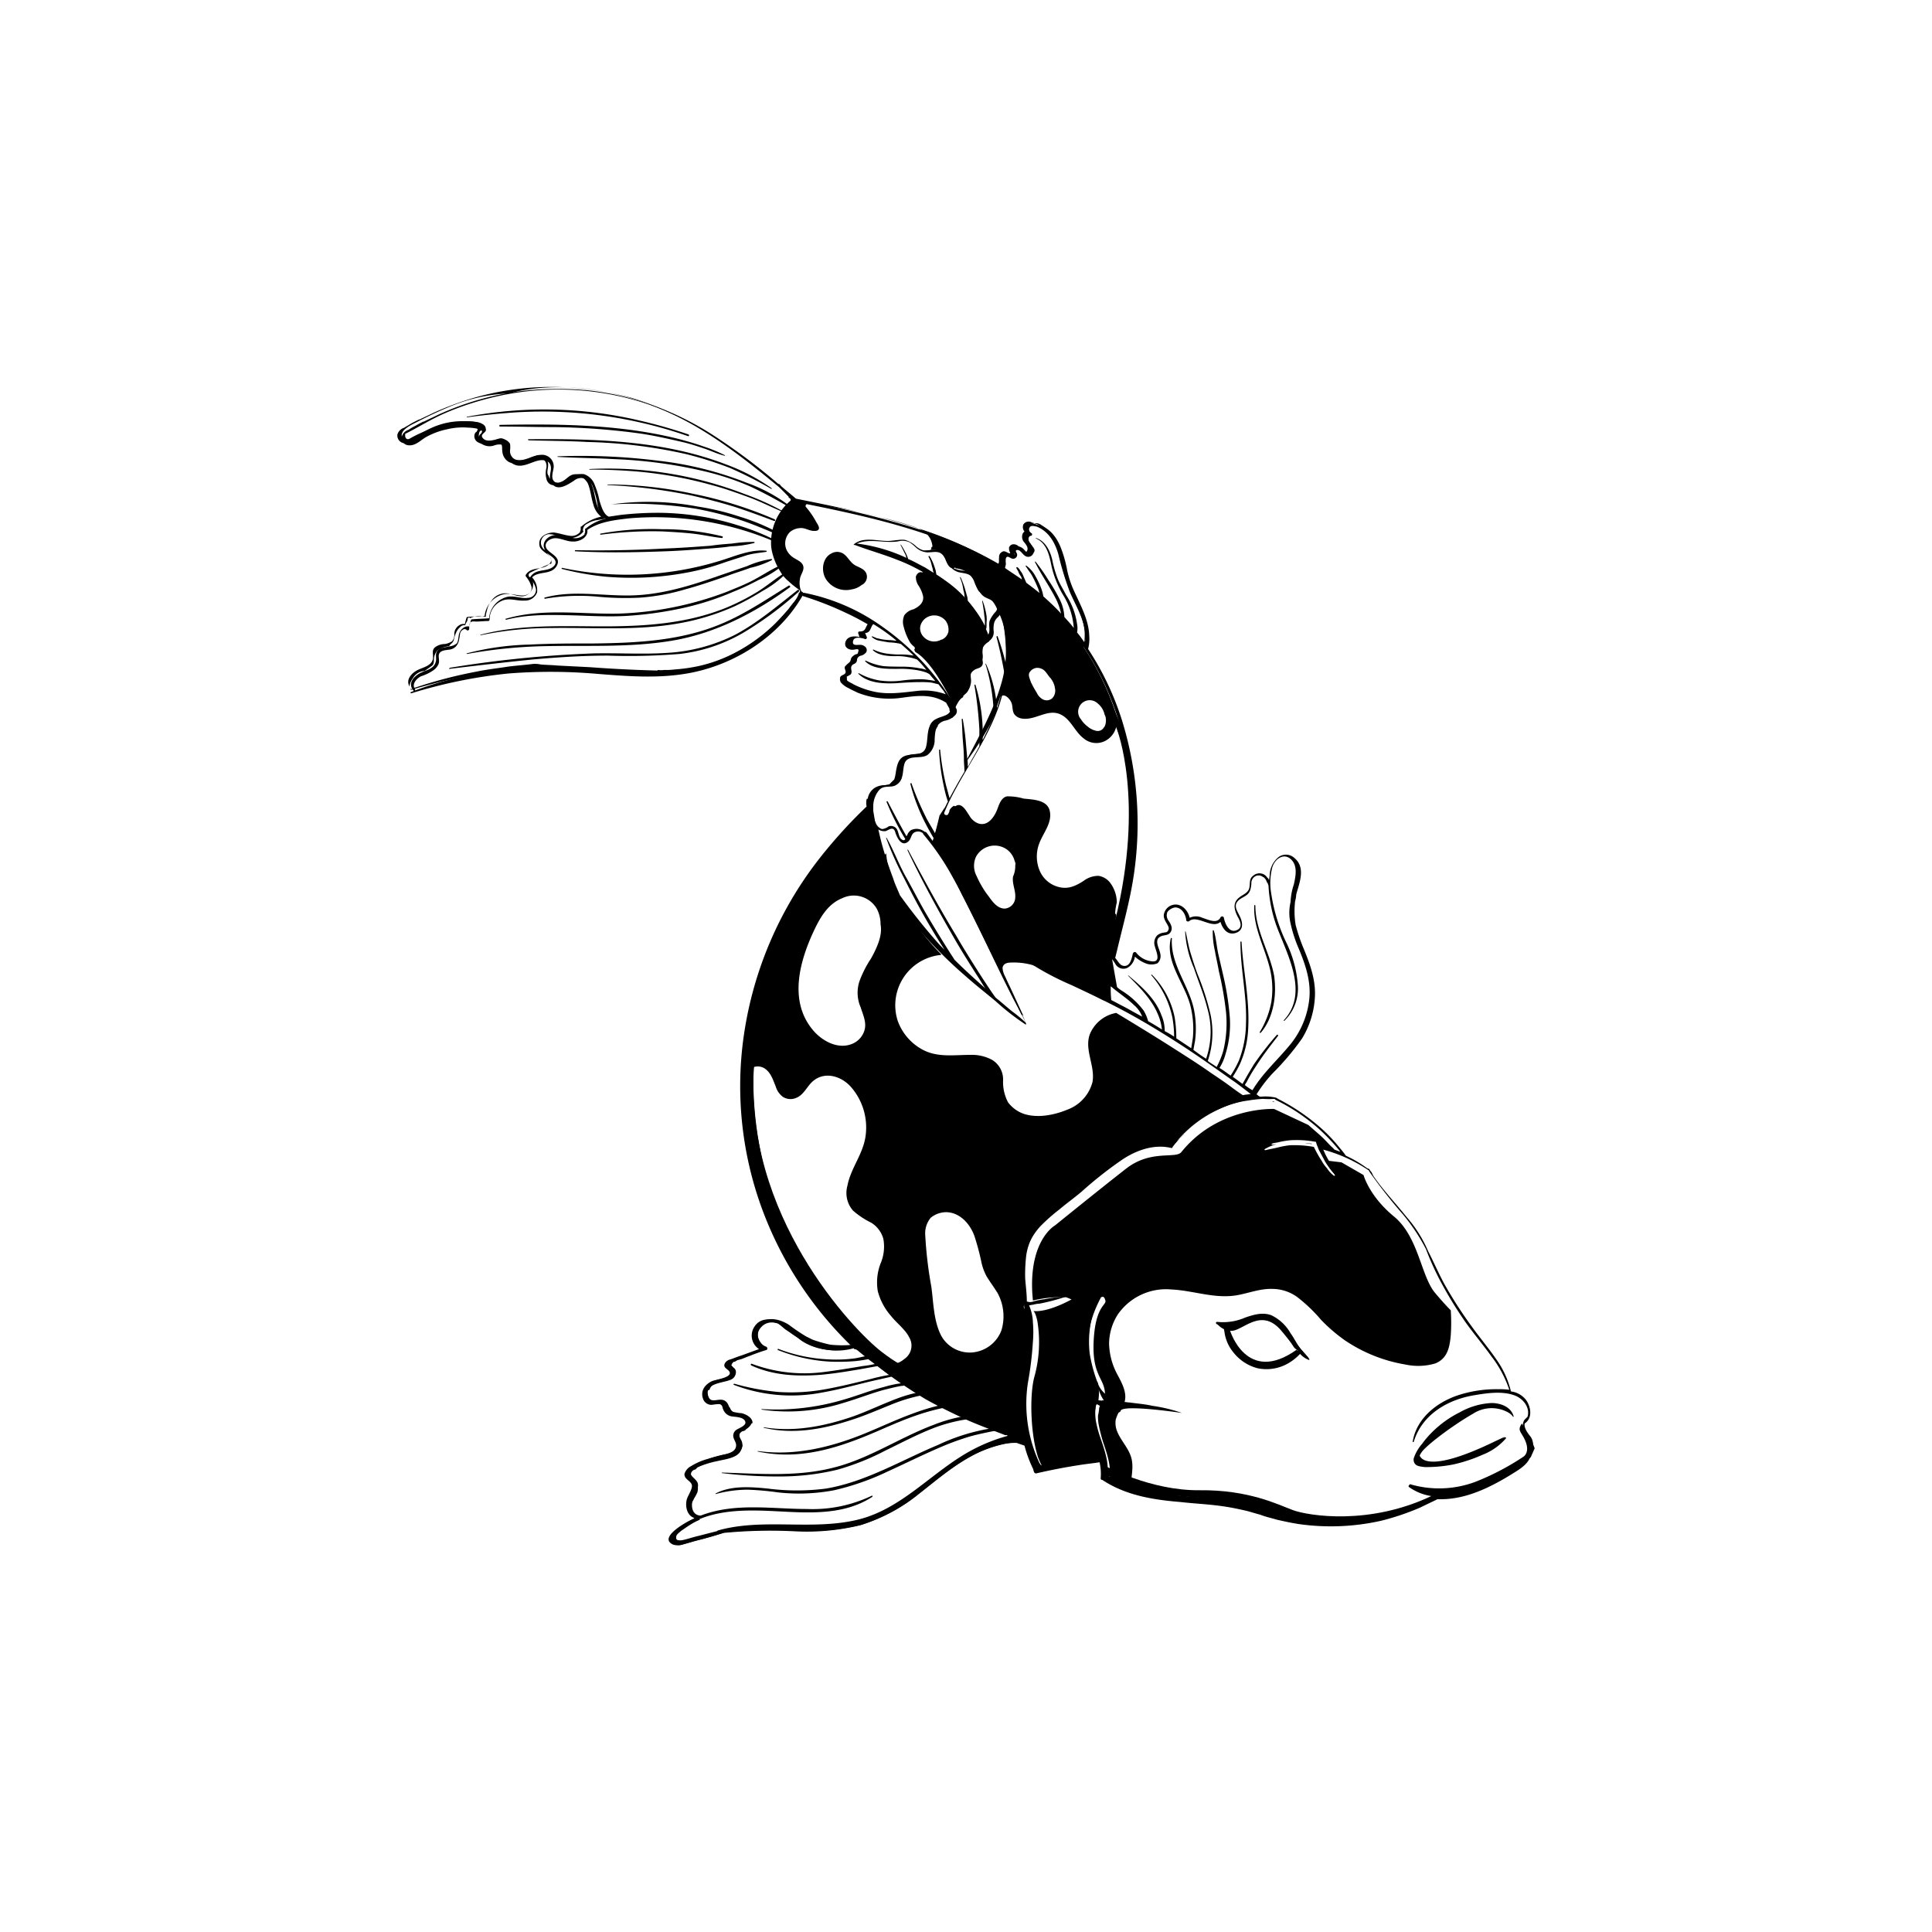 <svg id="Layer_1" data-name="Layer 1" xmlns="http://www.w3.org/2000/svg" viewBox="0 0 350 350"><path d="M202.42,179.17c-.9-.8-1.6-1.4-1.6-1.4l-.1,3.6.2.1-1.1-.3c-1.2-.6-2.3-1.3-3.5-1.9s-2.6-1.4-3.9-2a35.92,35.92,0,0,0-3.4-1.7,12.44,12.44,0,0,0-5.7-1.2c-.7,0-1.6.1-1.7,1a3.71,3.71,0,0,0,.4,1.4c.3.6.5,1.1.8,1.7.9,1.9,1.7,3.7,2.6,5.6a1.38,1.38,0,0,0-.4-.3c-.4-.9-.9-1.9-1.4-2.8-.7-1.4-1.3-2.8-2-4.2-2.5-4.9-4.9-9.9-7.4-14.8-1.1-2.3-2.2-4.6-3.5-6.8a15.1,15.1,0,0,0-1.8-2.6c.5-1.6.9-3.2,1.3-4.9a.1.1,0,0,0,.1-.1c.3-.5.6-.9.9-1.4a3.55,3.55,0,0,0-.2,1c-.1.5.7.7.8.2a1.42,1.42,0,0,0,.2-.6,2,2,0,0,1,.8-.8.3.3,0,0,0,.4,0c1.1-.6,1.9,1.1,2.4,1.8a3.11,3.11,0,0,0,1.6,1.4c1.8.6,3-1.3,3.5-2.7.3-.8.7-2,1.7-2.2a9.89,9.89,0,0,1,3,.4c1.8.2,4.5.2,4.8,2.5.3,2-1.2,3.7-1.9,5.5a6.65,6.65,0,0,0,0,5,5.09,5.09,0,0,0,3.4,3c1.8.5,3.2-.2,4.6-1.1a4.39,4.39,0,0,1,2.7-.9,3.28,3.28,0,0,1,2.2,1.4,6,6,0,0,1,1.1,3.4,10.79,10.79,0,0,0-.3,1.9c0,.1.1.3.2.3a1.7,1.7,0,0,1-.1.7c0,.2.2.2.2,0a5,5,0,0,0,.2-1.2,16.57,16.57,0,0,0,1.1-3.8c.3-1.3.5-2.6.7-4a59.68,59.68,0,0,0,.6-8.5,75.5,75.5,0,0,0-.5-8.3c-.2-1.4-.4-2.8-.7-4.1a20.28,20.28,0,0,0-1.2-4,7.72,7.72,0,0,0,.2-1.5c0-.2-.3-.2-.4,0a3.91,3.91,0,0,1-2.2,3.3,3.54,3.54,0,0,1-3.8-.5c-1.6-1.2-2.3-3.4-4.1-4.3-2.4-1.2-4.6,1.1-7.1.7a2.09,2.09,0,0,1-1.3-.7c-.5-.6-.3-1.5-.6-2.2s-1.3-1.8-2-1a.37.37,0,0,0-.1.3,21.36,21.36,0,0,0-.9,2.7,12.27,12.27,0,0,1-1.2,2.6,50.41,50.41,0,0,1-3.1,4.9c-.4.6-.8,1.1-1.2,1.7,2.4-4.7,5.1-9.3,6.6-14.4a21.17,21.17,0,0,0,.9-7.5,12.71,12.71,0,0,0-1.5-6,5.48,5.48,0,0,0-.8-1.5c-.7-.9-2-1.2-2.7-2.1a9.82,9.82,0,0,1-.8-1.8,4.12,4.12,0,0,0-1-1.3,3.29,3.29,0,0,0-1.3-.7,3.55,3.55,0,0,0-1-.2c0-.1-.1-.2-.2-.1-.9.3-1.3-.7-1.6-1.4a3,3,0,0,0-1.4-1.7,2.57,2.57,0,0,0-1.5-.1c.2,0,.3-.2.3-.4s.2-.2.2-.3c-.2-1.9-1.5-2.9-3.2-3.5-2.1-.7-4.2-1.3-6.4-1.8a82.58,82.58,0,0,0-13-2.4c-.3,0-.5.4-.3.6a15.1,15.1,0,0,1,1.8,2.6c.2.4.7,1,.5,1.4s-.8.3-1.1.3c-.8-.1-1.5-.6-2.3-.5a3.12,3.12,0,0,0-1.8.7,2.89,2.89,0,0,0-.6,3.3,3.48,3.48,0,0,0,1.3,1.4c.6.4,1.5.7,1.7,1.5s-.5,1.5-.6,2.3a4.08,4.08,0,0,0,.1,1.9,1.07,1.07,0,0,0,.3.5c-4.3,7.7-12.8,12.9-21.4,14.2-5.1.8-10.3.4-15.4,0a98.51,98.51,0,0,0-16.3-.1,95.8,95.8,0,0,0-17.7,3.6c-.1,0-.2-.1-.1-.2a.4.4,0,0,0,.6-.2h.2a82.21,82.21,0,0,1,11.1-2.9c1.9-.4,3.8-.6,5.7-.9,1.5-.2,3.1-.3,4.6-.5a5.28,5.28,0,0,1,1.3.1c1,.1,2.1.1,3.1.2l5.9.3q6,.45,12,.6a.37.37,0,0,0,.3-.1,4,4,0,0,0,1.1,0,13.4,13.4,0,0,0,2-.1,30.34,30.34,0,0,0,4.2-.6,26.8,26.8,0,0,0,7.7-3,30.52,30.52,0,0,0,6.1-4.6c.9-.9,1.7-1.8,2.5-2.7a17.1,17.1,0,0,1,1.1-1.4,4.35,4.35,0,0,0,.8-1.5v-.1c.2,0,.3-.3.1-.5a15.58,15.58,0,0,1-2-1.6,6.55,6.55,0,0,1-1.5-1.8,11.22,11.22,0,0,1-1.6-4.3,9.94,9.94,0,0,1,3.4-8.4c.3-.2,0-.6-.3-.6a.19.19,0,0,0,0-.3,55.26,55.26,0,0,0-9.4-8,63.53,63.53,0,0,0-19.6-9.9c-6.8-1.9-14.6-2.6-21.6-.7A31.05,31.05,0,0,0,81,73.87q-2.85,1.2-5.7,2.7c-1,.5-3.4,1.6-2.2,3.1a.61.61,0,0,0,.6.1,21,21,0,0,1,6.4-2.6,19.09,19.09,0,0,1,3.3-.6,7.8,7.8,0,0,1,3.4,0,.9.9,0,0,1,.5,1.4.52.52,0,0,0-.4.2c-.2.5-.3,1.1.3,1.4a.37.37,0,0,0,.3.1,1.5,1.5,0,0,0,1.1.4c.8,0,1.7-.9,2.5-.6.1,0,.1.1.2.1a2.09,2.09,0,0,1,.8,1.6h0l-.1.1v.1a2.77,2.77,0,0,0,.1.9c0,.2.1.3.1.5s.3.3.5.3a.76.76,0,0,0,.4.2,4.25,4.25,0,0,0,3.1-.4c.8-.3,2-.8,2.7.1a2,2,0,0,1,.4,1.3c0,.6-.3,1.3,0,1.8a.1.1,0,0,0,.1.1.86.86,0,0,0,.3.6,1.58,1.58,0,0,0,2,.5c.8-.3,1.3-1.1,2.1-1.3a3,3,0,0,1,2.4.5c1.4,1.1,1.4,3.2,1.9,4.8a6.27,6.27,0,0,0,1.6,2.7l-1.8.3a4.71,4.71,0,0,0-1.5.6,1.33,1.33,0,0,0-.8,1.1.37.37,0,0,0,.1.3,3,3,0,0,1-2.5,1.2,6.28,6.28,0,0,1-1.9-.3,5.84,5.84,0,0,0-1.8-.4,1.53,1.53,0,0,0-1.3,2.3,1.59,1.59,0,0,0,1,.8.47.47,0,0,0,.1.6,1.82,1.82,0,0,1,.6,1.4v.2c-.2.1-.4.1-.6.2-.4.2-.7.3-1.1.5a21.4,21.4,0,0,0-2.2,1,.48.48,0,0,0-.2.6c.1.2.2.2.4.2a2.27,2.27,0,0,1-.3,2.9c-1.1,1-2.3.4-3.6.1a3.1,3.1,0,0,0-3.3,1.3,4.17,4.17,0,0,0-.8,1.8,3.59,3.59,0,0,0-.2,1.1,3.55,3.55,0,0,0-1-.2,4.15,4.15,0,0,0-1.6.3c-.1,0-.1.1-.2.1s-.1-.1-.2-.1-.1,0-.2.1-.1.1-.1.2a.76.76,0,0,1-.1.4,3.33,3.33,0,0,0-.3.6v.1H84a.86.86,0,0,0-.6.3,2.84,2.84,0,0,0-.8,1.1,6.47,6.47,0,0,0-.4,1.3,1.33,1.33,0,0,1-.3.5h0l-.1.1-.1.1c-.1,0-.1.1-.2.2s-.1.1-.1.2a4.19,4.19,0,0,0-2.2.8,2.72,2.72,0,0,0-.6,1.7,1.48,1.48,0,0,1-.1.7c0,.1-.1.2-.2.3s-.3.2-.4.3c-.3.2-.7.5-1,.7h-.2a2.59,2.59,0,0,0-1.9,1.3,3.1,3.1,0,0,0-.6,1.3v.2c-.8-1.3.5-2.6,1.7-3.1.9-.4,2.2-.7,2.5-1.8.2-.8-.3-1.6.4-2.2a3,3,0,0,1,1.8-.6,3.49,3.49,0,0,0,1.3-.5,1.9,1.9,0,0,0,.4-1.4,1.86,1.86,0,0,1,.9-1.5,1.23,1.23,0,0,1,1-.2c.1-.4.2-.8.3-1.1a.22.22,0,0,1,.2-.2c1-.1,2.1-.1,3.1-.2a4.48,4.48,0,0,1,3.4-3.9c1.2-.3,2.5.3,3.7.2.8-.1,1.5-.6,1.4-1.5a5,5,0,0,0-1-1.9.3.3,0,0,1,0-.4c1-1.5,3-.7,4.2-1.9.9-.9-.1-1.6-.8-2.1-.5-.4-1-.8-1-1.5-.1-1.4,1.4-2.1,2.6-2.1,1,.1,2,.5,3,.6a2,2,0,0,0,1.8-.7v-.2l.1-.1h0V96h0v-.1h0v-.3h0v-.2h.1a8.18,8.18,0,0,1,3.6-1.8,4,4,0,0,1-1.4-2.2c-.4-1.2-.5-2.6-1-3.8a2.78,2.78,0,0,0-1.2-1.2,2.21,2.21,0,0,0-2.1.3c-1.1.7-3.2,2.1-4.1.4a3.91,3.91,0,0,1-.1-2.4c.1-1.3-.7-1.8-1.9-1.7-1.6.2-3.3,1.5-4.9.7a2.4,2.4,0,0,1-1.2-2c-.1-.5.1-1.1-.4-1.4s-1.3-.1-1.8,0a2.57,2.57,0,0,1-2.4-.3,1.25,1.25,0,0,1-.3-1.6c.1-.1.3-.2.3-.3.4-.6-.3-.7-.7-.8a11.14,11.14,0,0,0-1.7-.2,12.22,12.22,0,0,0-3.8.3,17.35,17.35,0,0,0-3.8,1.4c-.9.5-1.9,1.6-3.1,1.5a1.39,1.39,0,0,1-1.3-1.6,1.8,1.8,0,0,1,1.2-1.2c.3-.2.7-.4,1-.6s.7-.4,1.1-.6l.6-.3H76c.8-.4,1.7-.8,2.5-1.2a57.41,57.41,0,0,1,6.9-2.6,50.86,50.86,0,0,1,14.5-2.1,55.29,55.29,0,0,1,14.6,2,60.17,60.17,0,0,1,14.1,6.5,109.63,109.63,0,0,1,11.6,8.7h.1a.78.78,0,0,1,.4.4c.9.8,1.8,1.5,2.7,2.3.1.1.1.1.1.2,8,1.6,16,3.2,23.7,5.8a69.42,69.42,0,0,1,13.6,6.2c.3-.3.1-.8.2-1.2a1,1,0,0,1,.5-1c.4-.3.8,0,1.2.2.1,0,.3.1.3,0s-.1-.2-.1-.3a1.48,1.48,0,0,1-.1-.7.84.84,0,0,1,.8-.6,1.25,1.25,0,0,1,1.1.6c.3.3,1.1,1.3,1.4.5.2-.5-.2-1-.5-1.4a1.49,1.49,0,0,1-.4-1.4.92.92,0,0,1,.4-.6,1.26,1.26,0,0,1-.2-1.3,1.13,1.13,0,0,1,1.6-.3h.1a6.22,6.22,0,0,1,4.2,4c.5,1.3.8,2.8,1.2,4.2a22.08,22.08,0,0,0,1.4,4.1c1.1,2.5,2.5,5,2.6,7.7a11.42,11.42,0,0,1-.2,2.5,50.21,50.21,0,0,1,6.1,12.8,64.61,64.61,0,0,1,2.2,28c-.7,4.8-2,9.3-3.1,14l-.3,1.2c.1.1.1.2.2.2M183.82,156a3.75,3.75,0,0,0-1.4-2.1,3.83,3.83,0,0,0-5.6,1.3,3.92,3.92,0,0,0,.1,3.5,17.22,17.22,0,0,0,2.2,3.7c.7,1,1.6,2.2,2.9,2.2a2.06,2.06,0,0,0,1.9-2c.1-1.3-.6-2.5-.4-3.8a4.48,4.48,0,0,0,.4-2A1.06,1.06,0,0,0,183.82,156Zm12-25.7a4.89,4.89,0,0,0,1.2,1.3,3.46,3.46,0,0,0,1.6.8,1.27,1.27,0,0,0,1.4-.7.1.1,0,0,0,.1-.1,2.62,2.62,0,0,0,.2-1.5,1.42,1.42,0,0,0-.2-.6,3.6,3.6,0,0,0-1.3-2.1,2.09,2.09,0,0,0-3,2.9Zm-9.1-6.8a19.83,19.83,0,0,0,1.1,2,2.58,2.58,0,0,0,1.1,1.2,1.53,1.53,0,0,0,1.7-.2,2,2,0,0,0,.5-1.8,3.63,3.63,0,0,0-.7-1.7c-.1-.2-.3-.3-.4-.5a.1.1,0,0,0-.1-.1,5.55,5.55,0,0,0-.6-.8,1.91,1.91,0,0,0-1.6-.6,1.74,1.74,0,0,0-1.2.8C186.22,122.27,186.52,122.87,186.72,123.47Zm-4.6-21h0a.45.45,0,0,0,0,.5l.1.1v.1a5.33,5.33,0,0,0,1.9,1.3c.7.4,1.4.9,2.1,1.4a30.19,30.19,0,0,1,3.9,3.2,28.19,28.19,0,0,1,3.3,3.6c1,1.2,1.8,2.4,2.7,3.7h0a.27.27,0,0,0,.3.3h0c.2.2.6,0,.4-.3,0-.1-.1-.2-.2-.3.6-2.4-.3-4.7-1.4-6.8-.6-1.2-1.3-2.5-1.9-3.8a37.45,37.45,0,0,1-1.2-4.5c-.5-2.2-1.4-4.7-3.5-5.9a1.55,1.55,0,0,0-2.1.2,1,1,0,0,0,.3,1.3c-.1,0-.1.1-.2.1a1.13,1.13,0,0,0-.3,1.1,2.07,2.07,0,0,0,.6,1c.2.3.5.6.5.9,0,.5-.6.8-1.1.7a3.55,3.55,0,0,1-.9-.4c-.3-.2-.5-.5-.9-.6s-.7.2-.8.6a.9.9,0,0,0,.1.5.35.35,0,0,0,.1.2h0a.22.22,0,0,0-.2.2c-.1,0-.1-.1-.2-.1s-.4-.1-.5-.2a4.33,4.33,0,0,1-.5-.1c-.2,0-.3.1-.4.3a1.45,1.45,0,0,0-.2.7c0,.2.1.5.1.7s.1.2.1.3Z"/><path d="M165.92,118.17c-.2-.1-.2-.3-.3-.5a.33.33,0,0,0,0-.5,4.62,4.62,0,0,1-.7-.7,10.47,10.47,0,0,1-1.2-2.9,3,3,0,0,1,.1-2.1,2.83,2.83,0,0,1,1.7-1.1c1-.5,1.9-1.2,1.7-2.4a5.9,5.9,0,0,0-.9-2,2.82,2.82,0,0,1-.4-1.5c.1-.4.5-.9,1-.8.2.1.4-.1.4-.3.2,0,.3-.1.2-.3s-.1-.1-.1-.2a34.54,34.54,0,0,1,4.1,2.5,20.76,20.76,0,0,1,5.7,6.1,17.64,17.64,0,0,1,1.7,3.7c.1.3.2.6.3,1-.1.1-.2.1-.3.2a3.46,3.46,0,0,0-1,1.1,2.57,2.57,0,0,0-.1,1.5c.1.5.4,1.1.1,1.6s-1,.5-1.4.8a2,2,0,0,0-.9,1.3c-.2,1.1.3,2.6-1,3.1-.2.1-.2.3-.1.5a2,2,0,0,0-.7.6c-.4.5-.7,1.3-.8,1.2C172.82,128.17,169.52,120.37,165.92,118.17Zm5.4-5.7a2.66,2.66,0,0,0-3.6-.5,2.52,2.52,0,0,0-1,1.5,2.21,2.21,0,0,0,.6,1.9,2.59,2.59,0,0,0,3.2.5h.1a2,2,0,0,0,1.2-1.5A2.75,2.75,0,0,0,171.32,112.47Z"/><path d="M153,100.47c.6.5,1,1.3,1.7,1.8s2,.7,2.3,1.8a1.63,1.63,0,0,1-.9,1.9,3.7,3.7,0,0,1-1.8.8,4.32,4.32,0,0,1-4.7-1.9c-.9-1.5-.6-3.8,1-4.6A2.08,2.08,0,0,1,153,100.47Z"/><path d="M227.42,164.07c0-.1-.2-.2-.2,0-.2,4.1,2,7.7,2.9,11.7a15.63,15.63,0,0,1,.2,5.7,16.06,16.06,0,0,1-2.1,5.5c-.1.1.1.2.2.1,2.3-2.7,2.9-6.8,2.4-10.3C230,172.37,227.42,168.57,227.42,164.07Z"/><path d="M235.42,244.07c-.6-.8-1-1.7-1.6-2.5a8,8,0,0,0-3.5-3.3c-1.6-.6-3.2-.1-4.7.4a10,10,0,0,1-5.1.8c-.3,0-.3.3-.1.4a5.64,5.64,0,0,0,1.2.4c.1.3.1.6.2,1a7.26,7.26,0,0,0,1.6,3.7,8.16,8.16,0,0,0,4.4,2.9,7.86,7.86,0,0,0,5.2-.7,9.2,9.2,0,0,0,2.5-1.9,4.19,4.19,0,0,0,1.6,1.1.1.1,0,0,0,.1-.1C236.62,245.37,235.92,244.87,235.42,244.07Zm-2.6,2.3a6.76,6.76,0,0,1-8.8-2,5.64,5.64,0,0,1-1.1-2,3.08,3.08,0,0,1-.3-1.3h0a2,2,0,0,0-.1-.8c2.5-.2,5-2.2,7.6-1.4,1.8.6,2.9,2.4,3.9,3.9a9.39,9.39,0,0,0,1.2,1.8A10.05,10.05,0,0,1,232.82,246.37Z"/><path d="M270.22,254.17a13,13,0,0,0-5.8,1.7,19.23,19.23,0,0,0-5,3.6,16.8,16.8,0,0,0-1.8,2.1,7.64,7.64,0,0,0-1.5,2.6,1.23,1.23,0,0,0,.2,1c.4.5,1.1.5,1.7.6a24.69,24.69,0,0,0,5.4-.5,27.75,27.75,0,0,0,5.1-1.7,10.81,10.81,0,0,0,4.3-3c.1-.1-.1-.2-.2-.2a35.92,35.92,0,0,0-3.8,2.1,20.5,20.5,0,0,1-4.1,1.6c-1.1.3-7,1.8-8.2.5.5-.6.9-1.4,1.4-2.1s1.1-1.4,1.7-2.1a17,17,0,0,1,4.2-3.3,15.62,15.62,0,0,1,5.2-2c2-.4,3.8-.1,5.1,1.6h.1C273.82,254.87,271.82,254.17,270.22,254.17Z"/><path d="M132.92,91.77c2.5.8,4.9,1.7,7.3,2.6.2.1.3-.2.1-.3a73.85,73.85,0,0,0-14.7-4.6,73.6,73.6,0,0,0-15.5-1.7c-.1,0-.1.1,0,.1a97.17,97.17,0,0,1,15.2,1.9C127.92,90.37,130.42,91,132.92,91.77Z"/><path d="M101,82.77c3.4.2,6.7.2,10.1.4a84.79,84.79,0,0,1,17.3,2.4,48.61,48.61,0,0,1,7.6,2.6,79.9,79.9,0,0,1,7.1,3.8c.1.1.2-.1.1-.2a28.81,28.81,0,0,0-7.9-4.3,62.58,62.58,0,0,0-16-4,112.14,112.14,0,0,0-18.3-.8Z"/><path d="M95.82,79.77c3.5.1,7.1.1,10.6.3a90.33,90.33,0,0,1,17.9,2.2,66.14,66.14,0,0,1,7.9,2.5,75.39,75.39,0,0,1,7.5,3.8.1.1,0,0,0,.1-.1,35.62,35.62,0,0,0-8.2-4.3c-11.4-4.4-23.8-4.7-35.8-4.6C95.62,79.47,95.62,79.77,95.82,79.77Z"/><path d="M124.62,79c.2.1.3-.2.1-.3a88.37,88.37,0,0,0-8.8-2.5,75.1,75.1,0,0,0-31.3-.7c-.1,0-.1.2,0,.1,2.9-.4,5.9-.7,8.9-.9A80.33,80.33,0,0,1,124.62,79Z"/><path d="M87.12,115.07a62.32,62.32,0,0,1,13-1.3c7.5-.1,15.1.5,22.6-.8a42.53,42.53,0,0,0,10.5-3.2,46.74,46.74,0,0,0,4.9-2.7,19.25,19.25,0,0,0,4.3-3.2c.1-.1,0-.3-.1-.2-1.8,1.1-3.4,2.5-5.2,3.6a40.66,40.66,0,0,1-5.5,2.8c-7.1,2.9-14.7,3.4-22.3,3.4-7.4,0-14.9-.4-22.2,1.5C87,114.87,87,115.07,87.12,115.07Z"/><path d="M81.42,121.17c5-.6,10.1-1.2,15.1-1.7,4.5-.4,9-.7,13.6-.7a112.85,112.85,0,0,0,13-.3,29.56,29.56,0,0,0,11.8-4,64,64,0,0,0,9.8-7.3c.2-.2-.1-.4-.2-.3-3.7,2.9-7.2,5.9-11.3,8.1a31.3,31.3,0,0,1-12.3,3.3c-4.4.3-8.9,0-13.4.1a206.26,206.26,0,0,0-26,2.6C81.32,121.07,81.32,121.27,81.42,121.17Z"/><path d="M90.62,77.27c3.1,0,6.3.1,9.4.1a124.81,124.81,0,0,1,16.2,1.2c2.6.4,5.2,1,7.8,1.6,1.2.3,2.4.7,3.6,1.1s2.4,1,3.7,1.3c0,0,.1-.1,0-.1a26.6,26.6,0,0,0-3.9-1.6c-1.4-.5-2.8-.9-4.3-1.3-10.6-2.7-21.7-2.8-32.6-2.6C90.42,77.07,90.42,77.27,90.62,77.27Z"/><path d="M84.62,118.47a88.32,88.32,0,0,1,13.5-1.4c7.9-.2,15.8.3,23.6-1s15-5,21.4-9.7c.1-.1,0-.3-.2-.3-3.9,2.4-7.7,5-11.9,6.8-7.4,3.2-15.4,3.6-23.4,3.7-3.9,0-7.8,0-11.6.2a49.81,49.81,0,0,0-11.5,1.6A.1.1,0,0,0,84.62,118.47Z"/><path d="M120,96.27c1.8.1,3.7.2,5.5.4s3.5.6,5.3.8a.19.19,0,0,0,.1-.3,45.33,45.33,0,0,0-11-1.3,51.89,51.89,0,0,0-11.1.8c-.1,0-.1.2,0,.2A70.73,70.73,0,0,1,120,96.27Z"/><path d="M277.12,260.07c-.4-.5-1.1-1.5-.9-2.2,1.5-1,1.1-3.1.2-4.3a4.1,4.1,0,0,0-2.7-1.5,16.61,16.61,0,0,0-2.5-5.6c-1.5-2.2-3.2-4.2-4.7-6.3a78,78,0,0,1-4.6-7.1c-1.2-2.1-2.1-4.3-3.2-6.4a23.24,23.24,0,0,0-3.9-6.2c-2-2.5-4.2-4.8-6-7.4l-.2-.4a2.19,2.19,0,0,0-.3-.5.1.1,0,0,1-.1-.1c0-.1-.1-.1-.1-.2s-.2-.1-.3-.2h-.1a22.15,22.15,0,0,0-3.9-2.3,17.1,17.1,0,0,0-1.1-1.4,29,29,0,0,0-3.4-3.6,37,37,0,0,0-7.8-5.3h0c-.1-.1-.1-.1-.2-.1h0l-.1-.1a8.22,8.22,0,0,0-2.7-.2h-.3c-.1-.1-.2-.1-.3-.2s-.2-.2-.3-.2a25.51,25.51,0,0,1,2.9-3.8,46.92,46.92,0,0,0,5.4-6.4,16.08,16.08,0,0,0,2.3-7.7c.1-3-.9-5.7-2-8.4a32.55,32.55,0,0,1-1.5-4.4,15.5,15.5,0,0,1-.1-4.3h0a5,5,0,0,0,.2-1.2l.1-.4c.7-2.3,1.5-4.7-.5-6.3a2.25,2.25,0,0,0-2.8-.1,4.34,4.34,0,0,0-1.6,3.2c0,.3-.1.7-.1,1,0-.1-.1-.1-.1-.2s-.3-.3-.4-.5a1.7,1.7,0,0,0-2.3-.2c-.9.6-.6,1.4-.8,2.3s-1.2,1.2-1.8,1.7c-1.3,1-.9,2.3-.3,3.5.4.7,1,1.9-.1,2.4-1.4.7-2.2-1.1-2.4-2.2a.33.33,0,0,0-.6-.1c-.6,1.3-2.3.4-3.3.1a2.65,2.65,0,0,0-2.3,0c-.3-1.4-1.6-2.8-3.2-2.3a2.17,2.17,0,0,0-1.4,1.4c-.3.8.2,1.5.6,2.2.2.4.3.6.1,1s-.5.3-.9.4a2.22,2.22,0,0,0-1.1.5,2,2,0,0,0-.4,2c.2.8,1.1,2.7-.3,2.7a4.13,4.13,0,0,1-3.1-1.6c-.2-.2-.5-.1-.6.2-.2.9-.5,2.4-1.7,2.2-.6-.1-.9-.7-1.3-1.2-.1-.1-.1-.2-.2-.2l.3-1.2c1.1-4.7,2.4-9.2,3.1-14a63.24,63.24,0,0,0-2.2-28,51.86,51.86,0,0,0-6.1-12.8,7.43,7.43,0,0,0,.2-2.5c-.1-2.7-1.5-5.3-2.6-7.7a18,18,0,0,1-1.4-4.1,22.1,22.1,0,0,0-1.2-4.2c-.8-1.9-2.1-3.6-4.2-4h-.1a1.13,1.13,0,0,0-1.6.3,1,1,0,0,0,.2,1.3c-.2.1-.3.4-.4.6a1.79,1.79,0,0,0,.4,1.4c.3.4.7.9.5,1.4-.3.8-1.1-.2-1.4-.5a1.74,1.74,0,0,0-1.1-.6.76.76,0,0,0-.8.6c-.1.2,0,.4.1.7,0,.1.2.2.1.3s-.2.1-.3,0c-.4-.2-.8-.5-1.2-.2a1,1,0,0,0-.5,1c0,.4.1.9-.2,1.2a69.42,69.42,0,0,0-13.6-6.2,174.32,174.32,0,0,0-23.7-5.8c0-.1-.1-.1-.1-.2-.9-.8-1.8-1.5-2.7-2.3-.1-.1-.2-.3-.4-.4H141a109.63,109.63,0,0,0-11.6-8.7,53.06,53.06,0,0,0-14.1-6.5,48.12,48.12,0,0,0-14.6-2,50.86,50.86,0,0,0-14.5,2.1,51.66,51.66,0,0,0-6.9,2.6c-.8.4-1.7.8-2.5,1.2h-.1l-.6.3c-.4.2-.7.4-1.1.6s-.7.4-1,.6a1.8,1.8,0,0,0-1.2,1.2,1.31,1.31,0,0,0,1.3,1.6c1.2.1,2.2-1,3.1-1.5a13.41,13.41,0,0,1,3.8-1.4,12,12,0,0,1,3.8-.3,8.81,8.81,0,0,1,1.7.2c.4.1,1.1.2.7.8l-.3.3a1.23,1.23,0,0,0,.3,1.6,2.57,2.57,0,0,0,2.4.3,2.78,2.78,0,0,1,1.8,0c.5.3.3.9.4,1.4a2.4,2.4,0,0,0,1.2,2c1.6.9,3.3-.5,4.9-.7,1.2-.1,2,.4,1.9,1.7-.1.8-.4,1.7.1,2.4,1,1.7,3,.3,4.1-.4a2,2,0,0,1,2.1-.3,2.78,2.78,0,0,1,1.2,1.2,16.37,16.37,0,0,1,1,3.8,4,4,0,0,0,1.4,2.2,8.74,8.74,0,0,0-3.6,1.8H106V96h0v.3h0v.1h0v.1h0l-.1.1v.2a2.41,2.41,0,0,1-1.8.7c-1-.1-2-.6-3-.6-1.2-.1-2.7.7-2.6,2.1a2.26,2.26,0,0,0,1,1.5c.7.5,1.7,1.2.8,2.1-1.2,1.1-3.2.3-4.2,1.9a.3.3,0,0,0,0,.4,3.52,3.52,0,0,1,1,1.9,1.45,1.45,0,0,1-1.4,1.5c-1.2.2-2.4-.4-3.7-.2a4.36,4.36,0,0,0-3.4,3.9c-1,.1-2.1.1-3.1.2a.22.22,0,0,0-.2.2c-.1.4-.2.7-.3,1.1a1.3,1.3,0,0,0-1,.2,2,2,0,0,0-.9,1.5c-.1.5-.1,1.1-.4,1.4a2.54,2.54,0,0,1-1.3.5c-.9.2-1.6.2-2.1.7-.6.7-.1,1.5-.4,2.2-.3,1.1-1.6,1.4-2.5,1.8-1.2.5-2.7,1.9-1.5,3.3.1.2.4,0,.3-.2-.7-1,.3-2,1.1-2.4a8.11,8.11,0,0,0,2.1-1,2.66,2.66,0,0,0,1-1.1c.3-.6,0-1.2.1-1.8.2-.8,1.2-.8,1.8-.9a2,2,0,0,0,1.3-.6,2.51,2.51,0,0,0,.6-1.4c.1-.4.1-.8.2-1.1s.7-.9,1.1-.5a.28.28,0,0,0,.5-.2c0-.3,0-1,.3-1.2s.7-.1.9-.1c.8,0,1.5-.1,2.3-.1.1,0,.2-.2.2-.3a3.63,3.63,0,0,1,2.1-3.3c1.4-.7,2.7,0,4.2-.1a2.29,2.29,0,0,0,2.3-1.5,3.44,3.44,0,0,0-.9-2.7c1.1-1.2,3.4-.4,4.4-2s-1-2.2-1.7-3.1c-.8-1.1.5-2,1.5-2s2.1.6,3.1.6c1.2.1,2.9-.7,2.7-2.1h0c2.2-1.5,5-1.8,7.6-2.1a55.21,55.21,0,0,1,27.2,4.6c.1,0,.2-.1.1-.2a40.87,40.87,0,0,0-7.5-3.1,49,49,0,0,0-14.2-2.3,59.53,59.53,0,0,0-7.3.4l-2,.3c-1-.4-1.4-2-1.7-2.9a15,15,0,0,0-1-3.2,3.14,3.14,0,0,0-1.8-1.6,3.57,3.57,0,0,0-2.6.7c-.7.5-1.9,1.3-2.7.7s-.3-1.8-.2-2.6a2.1,2.1,0,0,0-2.3-2.3c-1.5,0-3.5,1.6-4.9.7a1.68,1.68,0,0,1-.7-1.5,4.8,4.8,0,0,0,0-1.2,1.94,1.94,0,0,0-1.4-.9c-1-.1-2.1.6-3.1.2-.2-.1-.6-.4-.6-.7s.3-.5.5-.7.3-.4.2-.6c0-1.5-3.3-1.4-4.2-1.4a13.42,13.42,0,0,0-5.6,1.2,15.57,15.57,0,0,0-2.8,1.6c-.5.3-2,1-2-.2v-.3c2.4-1.2,4.6-2.6,7.1-3.7a52.51,52.51,0,0,1,7.9-2.7,50.79,50.79,0,0,1,28.9,1c9,3.1,16.6,9.1,23.9,15.1l.2.2.8.8.8.8c.3.2.5.5.8.7h0c.1.1.1.1.2.1,9.1,1.8,18.2,3.7,26.9,7,7.6,2.9,14.9,7.1,20.5,13.1a50.11,50.11,0,0,1,12.3,23.7,67.27,67.27,0,0,1-.2,28.6c-.6,2.8-1.5,5.9-2.2,8.9a1.47,1.47,0,0,0-1.3-.1,2.51,2.51,0,0,0-1.4,2.4,3.2,3.2,0,0,0,1,1.9,8.34,8.34,0,0,0,.8,1.2,14.05,14.05,0,0,0,0,2.9c-5.6-2.7-11.3-4.9-16.6-8.1a.1.1,0,0,0-.1.1,51.89,51.89,0,0,0,10.5,6c3.4,1.6,6.8,3.2,10.1,5s6.4,3.7,9.5,5.7,6.2,4.2,9.3,6.4c1.2.8,2.3,1.7,3.5,2.6-.3,0-.6.1-.9.1a22.94,22.94,0,0,0-5.1,1.5,21.55,21.55,0,0,0-8.5,6.5c0,.1-.1.1-.1.2a11.17,11.17,0,0,0-9,2.1,85.87,85.87,0,0,0-7.6,5.9c-1.3,1.1-2.7,2.2-4,3.3a33.09,33.09,0,0,0-3.4,3,12.62,12.62,0,0,0-3.2,6.9,27.48,27.48,0,0,0-.2,4.1,21,21,0,0,0,.3,3.6c-.2.4.2.8.6.9.1,1.2.5,2.4.5,3.6a26.73,26.73,0,0,1-.1,4c-.2,2.5-.6,4.9-.9,7.4a27,27,0,0,0,.6,9c-1.5-.5-2.9-1.1-4.4-1.7a.1.1,0,0,0-.1-.1H181a103,103,0,0,1-11.7-5.4,64,64,0,0,1-14-10.3,66.68,66.68,0,0,1-17.4-28.6,65.61,65.61,0,0,1-.8-33.5,62.16,62.16,0,0,1,6-15.7,69.84,69.84,0,0,1,10.1-14.1c1.4-1.5,2.8-2.9,4.2-4.3,0,.3.1.5.1.8v.3a2.54,2.54,0,0,0,.2.7c.1.3.1.6.2.9a47.68,47.68,0,0,0,1.3,5.1c.5,1.7,1.1,3.3,1.7,4.9.2.4.3.8.5,1.2v.2c.2.5.5.9.7,1.4s.5.9.7,1.3a4.35,4.35,0,0,1,.4.7,35.53,35.53,0,0,0,2.3,3.1,79.07,79.07,0,0,0,9.5,9.7c1.8,1.6,3.6,3,5.4,4.5a43.45,43.45,0,0,0,5.4,4.2h0a.1.1,0,0,0,.1-.1,14.17,14.17,0,0,0-.8-1.8c-.3-.6-.5-1.1-.8-1.7s-.5-1-.8-1.5l-1.5-3.3c-2.2-4.8-4.5-9.6-6.8-14.3a70.25,70.25,0,0,0-5.9-10.3,39.46,39.46,0,0,1,3-8.1c2.9-5.7,6.8-10.9,8.8-17a29,29,0,0,0,1.4-9.2,23.83,23.83,0,0,0-.4-4.6,13.88,13.88,0,0,0-1.2-4.3h0c0-.1-.1-.1-.1-.2h0a2.84,2.84,0,0,0-1.1-.8c-1-.5-1.7-.7-2.2-1.7-.7-1.4-1-2.9-2.8-3.3a5.84,5.84,0,0,1-1.8-.4,2.19,2.19,0,0,1-.9-1,7.07,7.07,0,0,0-1.2-1.8,2.52,2.52,0,0,0-2-.6,7.57,7.57,0,0,1-1.5.1A3.29,3.29,0,0,1,166,99a5,5,0,0,0-2.1-1.2c-1-.1-2.1.2-3.1.2-2,0-4.4-.8-6.1.6-.1.1,0,.2.1.1h0c2.6,1,5.2,1.7,7.7,2.7a31.24,31.24,0,0,1,7.4,4,24.31,24.31,0,0,1,8.4,10.4,2.76,2.76,0,0,0-1.3,1.1,4.87,4.87,0,0,0-.2,2.1,2.54,2.54,0,0,1-.2,1.2c-.2.4-.7.5-1.1.8a2,2,0,0,0-.8,1.9,2.78,2.78,0,0,1-.8,2.6,10.1,10.1,0,0,0-1.3,1.6l-1.8-2.7a45.54,45.54,0,0,0-11-10.9,36.29,36.29,0,0,0-14.1-6.1h-.2c-.1-.2-.3-.3-.5,0a30.58,30.58,0,0,1-24.4,14.3c-5.2.3-10.4-.3-15.6-.6-10.3-.6-21,.5-30.6,4.3-.1,0,0,.2.1.2a89.68,89.68,0,0,1,17.7-3.6,98.64,98.64,0,0,1,16.3.1c5.1.4,10.3.8,15.4,0,8.6-1.3,17.1-6.5,21.5-14.2a.1.1,0,0,0,.1.1,58.79,58.79,0,0,1,7.9,3.1c1.3.6,2.6,1.3,3.8,2l-.1.1-.3.6c-.2.5-.6.6-1.1.6-.2,0-.3.2-.2.4l.2.6c-.9-.2-2.1-.2-2.5.8s.5,1.6,1.4,1.5c.2,0,.8-.2.9,0s-.1.5-.1.7c-.1,0-.1.1-.2.1s-.4.1-.6.3a1.13,1.13,0,0,0-.5.8c-.1.4-.4.5-.7.8l-.3.3c-.2.4.1.7.1,1,0,.6-.8.5-1,1a1.41,1.41,0,0,0,.1.9,4.18,4.18,0,0,0,1.5,1.1c.5.3,1,.5,1.6.8a15.67,15.67,0,0,0,8,.9c2.9-.4,5.5-.7,8,.9.2.4.4.7.6,1.1a.9.9,0,0,0,.1.5c-.4.8-1.7.9-2.4,1.3a2.26,2.26,0,0,0-1.3,1.4c-.5,1.2-.3,2.7-.7,3.9-.6,1.6-2.6.9-3.9,1.5-1.1.5-1.3,1.7-1.5,2.8a7,7,0,0,1-.3,1.4l-.9.9c-.6.2-1.3.1-1.9.3a2.8,2.8,0,0,0-2,2.3c-.1,0-.2,0-.2.1a2.85,2.85,0,0,0,0,1.3,89.59,89.59,0,0,0-8.3,9.1A67.68,67.68,0,0,0,135,186a64.39,64.39,0,0,0,3.2,33.4,66.61,66.61,0,0,0,15.9,24.3,15.48,15.48,0,0,1-4.3,0,9.61,9.61,0,0,1-2.9-.8c-.1,0-.2-.1-.3-.1l-1.2-.6a33.68,33.68,0,0,1-3.1-2.1c-1.6-1.1-4.3-1.8-5.6.2a2.91,2.91,0,0,0,.8,4.1l-3.3,1.2c-.7.2-1.3.5-2,.7a1.5,1.5,0,0,0-.9.7c-.3.7.3.9.7,1.3,1.1,1.2-2.3,1.6-3,1.9-1.3.6-2.2,1.8-1.6,3.3a1.61,1.61,0,0,0,1.4,1c.3,0,.6-.1.9-.1s.8-.2,1.1.3c.1.2.1.4.2.6a2,2,0,0,0,1.6,1.3c.7.1,2.1.1,2.4.9s-1.2,1.2-1.7,1.6a1.28,1.28,0,0,0-.4,1.4c.2.6.6,1,.4,1.7s-1,1-1.7,1.2a33.74,33.74,0,0,0-3.4.9,11.37,11.37,0,0,0-3,1.3A2.36,2.36,0,0,0,124,267c-.1.9,1,1.2,1.3,1.9s-.7,2-.9,2.8c-.3,1.3.1,2.9,1.4,3.3a.1.1,0,0,0-.1.1c-1,.4-6.6,3.4-3.8,4.7a2.77,2.77,0,0,0,1.8,0c.8-.2,1.7-.5,2.5-.7,1.6-.4,3.3-.9,4.9-1.4a89.44,89.44,0,0,1,12.7-.3,41.09,41.09,0,0,0,12.1-1.1,32.81,32.81,0,0,0,10.4-5.6c3.2-2.5,6.4-5.2,10-7.1a22,22,0,0,1,5.6-2,9.34,9.34,0,0,1,2.3-.2c.5.2.9.3,1.4.5a22.26,22.26,0,0,0,1.6,4.3v.1c0,.1.1.2.1.3s.2.4.5.3q3.9-.9,7.8-1.5c1.2-.2,2.4-.3,3.6-.5a9.47,9.47,0,0,1,.2,2.9.27.27,0,0,0,.3.3c4.2,2.8,9.2,3.6,14.1,4,2.6.3,5.3.4,7.9.8,1.4.2,2.8.5,4.1.8.8.2,1.7.5,2.5.7,1,.4,2,.6,3,.9,1.3.3,2.7.6,4,.8a41.37,41.37,0,0,0,14.9-.6,45.64,45.64,0,0,0,7.1-2.4c1-.5,2.1-1,3.1-1.5h.6c4.6,0,8.9-2.1,12.8-4.5,1.6-1,3.6-2.1,3.6-4.2A2.44,2.44,0,0,0,277.12,260.07Zm-80.6-143.6a23.07,23.07,0,0,0-1.4-1.9,3.79,3.79,0,0,0,0-1.5,12.68,12.68,0,0,0-2-5.3c-.5-1-1.1-1.9-1.5-2.9a20.14,20.14,0,0,1-1-3.5c-.4-1.6-1.2-3.3-2.9-3.9-.1,0-.1.1,0,.1,2,.9,2.4,3.2,2.8,5.1a18.05,18.05,0,0,0,2,5,13,13,0,0,1,2,6.1c-.5-.7-1.1-1.3-1.7-2a7.89,7.89,0,0,0-.8-3.1,31,31,0,0,0-2.1-3.6,32.89,32.89,0,0,0-2.3-3.3c-.1-.1-.2,0-.1.1,1.1,2.2,2.5,4.2,3.6,6.3a10.83,10.83,0,0,1,1.1,3c-1-1.1-2.1-2.1-3.2-3.1h0a8.33,8.33,0,0,0-.4-1.5,16.27,16.27,0,0,0-1.1-2.3,5.48,5.48,0,0,0-1.6-1.8c-.1,0-.2,0-.1.1l.6.9a6.73,6.73,0,0,1,.7,1.1,21.4,21.4,0,0,1,1,2.2c.1.2.1.5.2.7-.8-.7-1.6-1.3-2.4-1.9-.2-.5-.4-.9-.6-1.4a3.51,3.51,0,0,0-.5-.8,1.47,1.47,0,0,0-.5-.6c-.1-.1-.2,0-.2.1.1.3.3.5.4.8a2.51,2.51,0,0,0,.4.7,1.42,1.42,0,0,1,.2.6c-1-.7-2.1-1.4-3.1-2.1a1.85,1.85,0,0,0,.2-.7c0-.3-.2-1.4.4-1.3.4.1.7.5,1.2.3a.7.7,0,0,0,.4-.9c-.1-.2-.3-.5-.1-.6a.66.66,0,0,1,.6.1c.4.3.7.8,1.1,1a1,1,0,0,0,1.4-1.2,4.49,4.49,0,0,0-.6-1.2.83.83,0,0,1-.3-.8c0-.2.2-.5.4-.5a.26.26,0,0,0,.1-.5.62.62,0,0,1-.3-1c.2-.4.7-.3,1.1-.2h.1c2.2.8,3.4,2.9,4,5a54.91,54.91,0,0,0,2.1,6.9c1,2.3,2.3,4.4,2.7,6.9A4.47,4.47,0,0,1,196.52,116.47Zm-30.4,8.7c-2.7.3-5.3.7-7.9.1a15.51,15.51,0,0,1-3.6-1.3c-.3-.2-.6-.3-.9-.5s-.3-.2-.3-.6c0-.6-.1-.2.2-.4s.5-.2.6-.5c.2-.5-.3-1,.2-1.5.2-.2.5-.2.7-.5s.1-.5.2-.7a.94.94,0,0,1,.7-.5,1.8,1.8,0,0,0,.9-.6c.3-.6-.1-1.1-.7-1.3s-1.8.3-1.7-.6c.1-1.1,1.6-.7,2.2-.5.2.1.4-.2.3-.4s-.2-.5-.3-.7a.91.91,0,0,0,.8-.4c.2-.2.4-1,.7-1.2a31.88,31.88,0,0,1,4.2,3c-.4,0-.8-.1-1.1-.1a11,11,0,0,1-1.8-.2c-.3-.1-.6-.1-.8-.2s-.5-.2-.7-.3a.1.1,0,0,0-.1.1,2.67,2.67,0,0,0,1.4.7c.5.1,1.1.2,1.7.3a11,11,0,0,1,1.8.2c.1,0,.3.1.4.1.8.7,1.6,1.4,2.3,2.1a13.2,13.2,0,0,0-2.8-.2,17.85,17.85,0,0,1-2.3-.2,8.08,8.08,0,0,1-2.2-.7.1.1,0,0,0-.1.1c1,1,2.8,1.1,4.1,1.1a9.74,9.74,0,0,1,2.4.2,8.33,8.33,0,0,1,1.5.4h0a15.37,15.37,0,0,1,1.7,1.9,5.27,5.27,0,0,0-1.2-.3,17.33,17.33,0,0,0-3.2-.3c-1.1,0-2.3,0-3.4-.1a10.89,10.89,0,0,1-3.2-1,.1.1,0,0,0-.1.1c1.4,1.5,4.1,1.4,5.9,1.4a18.29,18.29,0,0,1,3.3.2,10.46,10.46,0,0,1,1.7.4,3,3,0,0,1,.8.4c.3.4.7.8,1,1.2a17.67,17.67,0,0,0-2.1-.3,23.58,23.58,0,0,0-3.8.2,14.78,14.78,0,0,1-4.2,0,11.64,11.64,0,0,1-3.7-1.3c-.1,0-.2,0-.1.1,1.7,1.7,4.5,1.8,6.8,1.7,1.4-.1,2.9-.2,4.4-.2a14.77,14.77,0,0,1,2.1.1l1.2.3c.3.4.7.9,1,1.3.1.2.2.3.3.5A11.48,11.48,0,0,0,166.12,125.17Zm6,32.9c4.7,8.3,8.3,17.1,12.8,25.4l.3.6.6,1.2a23.13,23.13,0,0,0-2.4-2c-1-.8-2-1.7-3-2.5l-.1-.1c-.8-1.1-1.5-2.2-2.3-3.4-1.6-2.5-3.2-5-4.7-7.6-3.1-5.1-6-10.4-8.8-15.7,0-.1-.2,0-.1.1,2.6,5.5,5.5,10.8,8.5,16,1.5,2.6,3.1,5.1,4.7,7.6.3.5.6,1,.9,1.4-1.9-1.7-3.8-3.4-5.6-5.2-.3-.5-.6-.9-.9-1.4-1.4-2.2-2.8-4.5-4.1-6.7s-2.5-4.6-3.8-6.9-2.2-4.8-3.5-7.1h-.1a58.29,58.29,0,0,0,3.2,7.2c1.2,2.4,2.4,4.7,3.7,7,1.2,2.1,2.4,4.1,3.7,6.1l-.8-.8a107.65,107.65,0,0,1-7.3-9.1c-.4-1-.9-2-1.2-3-.6-1.6-1.2-3.3-1.7-5-.4-1.3-.7-2.6-1-3.9a2.08,2.08,0,0,0,1.3.3c.3-.1.6-.3.9-.4.6-.2.8.3.9.7.3.9,1.1,2.6,2.3,1.6.6-.5.5-1.4,1.2-1.7a1.37,1.37,0,0,1,1.5.2v.1A46.51,46.51,0,0,1,172.12,158.07Zm6.6-46.5a13.43,13.43,0,0,0-.7-2.7c0-.1-.1,0-.1,0a25.12,25.12,0,0,1,.4,2.7,6.6,6.6,0,0,1,.1,1.4v.4a18.58,18.58,0,0,0-1.1-1.9,25.6,25.6,0,0,0-2-2.6,3.59,3.59,0,0,0-.2-1.1c-.1-.4-.2-.7-.3-1.1a18,18,0,0,0-.8-2.1c0-.1-.1,0-.1.1a7.94,7.94,0,0,1,.6,2.2,4.25,4.25,0,0,1,.2,1.1c0,.2.1.3.1.5a27.54,27.54,0,0,0-5.2-4.4c0-.2-.1-.5-.1-.7l-.3-.9a8.86,8.86,0,0,0-.8-1.7c-.1-.1-.3,0-.2.1a5.78,5.78,0,0,1,.6,1.7,3.09,3.09,0,0,1,.2.8c0,.1.1.2.1.4-.5-.3-1.1-.7-1.6-1-1-.5-2-1.1-3-1.5a6.89,6.89,0,0,0-.3-.8,16.18,16.18,0,0,0-1-1.8h-.1l.9,1.8c.1.2.1.4.2.6a29.77,29.77,0,0,0-9-2.6c2.4-1,5,0,7.5-.4a3,3,0,0,1,2.1.2,8.7,8.7,0,0,1,1.1.9,3.33,3.33,0,0,0,2.1.9c1.1,0,2.1-.4,2.9.6.4.6.7,1.2,1.1,1.8a3,3,0,0,0,1.7,1.2c.9.2,1.9.2,2.5,1,.9,1.2.9,2.9,2.4,3.6,1,.5,2.8,1,1.8,2.5a5.72,5.72,0,0,0-1.1,1.6c-.3.8.1,1.7-.2,2.4,0,.1-.1.1-.1.2a10.37,10.37,0,0,0-.4-1,1.09,1.09,0,0,0,.1-.5v-.7A4.74,4.74,0,0,0,178.72,111.57Zm-19.4,31.5c.8-.8,1.8-.4,2.7-.7a2.44,2.44,0,0,0,1.1-.9c.6-1,.4-2.3.8-3.3.7-1.5,2.9-.6,4.1-1.4a3.47,3.47,0,0,0,1.3-2.9c.1-1.5.2-2.8,1.8-3.3a3.35,3.35,0,0,0,2-1.1,1.05,1.05,0,0,0,0-1.3c.1-1,1.1-1.8,1.8-2.5a3.45,3.45,0,0,0,1-2.3c0-.5-.2-1.2.1-1.7s1-.6,1.4-1a2.74,2.74,0,0,0,.6-2.1,3.44,3.44,0,0,1,.1-1.4c.2-.5.6-.7,1-1a1.92,1.92,0,0,0,.9-1.8,4.33,4.33,0,0,1,.1-1.6,2.29,2.29,0,0,1,.7-1,2.18,2.18,0,0,0,.5-.8,25.34,25.34,0,0,1,.7,3.8,32.52,32.52,0,0,1,.2,5.4v.1a41.27,41.27,0,0,0-1.5-5c0-.1-.2,0-.2.1.6,2.3,1.1,4.6,1.5,7a29.81,29.81,0,0,1-1.4,5.9,24.14,24.14,0,0,0-2-8c0-.1-.1,0-.1,0a34,34,0,0,1,1.4,7.2,17.7,17.7,0,0,1,.1,2.3c-.6,1.5-1.3,2.9-2,4.3V132a30.36,30.36,0,0,0-1.3-7.9c0-.1-.2-.1-.2,0a69.9,69.9,0,0,1,.9,8v3.1c-.6,1.1-1.2,2.1-1.8,3.2a2.19,2.19,0,0,1-.3.5,8.6,8.6,0,0,0-.1-1.6c-.1-1.1-.2-2.3-.3-3.4s-.3-2.4-.5-3.6c0-.1-.2-.1-.2,0,.1,1.2.1,2.4.2,3.7s.2,2.3.2,3.5c0,.8.1,1.5.1,2.3q-1.35,2.25-2.7,4.8c-.2-.7-.4-1.5-.6-2.2a46.42,46.42,0,0,1-1.1-6.5c0-.2-.2-.1-.2,0a38.5,38.5,0,0,0,.9,6.7,19.73,19.73,0,0,0,.7,2.6,31.83,31.83,0,0,0-2.3,5.8c-.5-.9-1-1.7-1.5-2.6a53,53,0,0,1-2.8-6.5c0-.1-.2,0-.2.1a34,34,0,0,0,2.5,6.7c.5,1,1.1,2.1,1.7,3.1,0,.2-.1.4-.1.6-.4-.5-.8-1.1-1.2-1.6a.37.37,0,0,0-.3-.1,2.27,2.27,0,0,0-2.5-.3,2,2,0,0,0-.6.7c0,.1-.1.2-.2.4-1.2-2.1-2.3-4.2-3.4-6.3-.1-.1-.3,0-.2.1A46.88,46.88,0,0,0,164,152c-.1.2-.3.3-.6.1-.6-.3-.6-1.5-1-2a1.28,1.28,0,0,0-1.4-.4,2.57,2.57,0,0,1-1.2.5,1.82,1.82,0,0,1-1.1-1c-.1-.2-.1-.3-.2-.5l-.3-1.8V146A4.56,4.56,0,0,1,159.32,143.07Zm16.8,119.6c-7.3,3.9-12.7,10.8-21,12.7s-17-.4-25.1,1.9l-.1.1-3.5.9c-.9.2-1.7.5-2.6.7-.4.1-1.2.2-1.5-.3s.5-1,.8-1.3c4.8-4,11.5-3.9,17.4-3.6s12.3.8,17.5-2.6c.1-.1,0-.3-.1-.2a24.85,24.85,0,0,1-11.7,2.4c-6.4,0-13.1-1.2-19.3,1.2h0c-1.7-.1-1.8-2-1.3-3.3.3-.8,1-1.6.8-2.5s-1.7-1.4-1.2-2.2a2.63,2.63,0,0,1,1.4-.9,15.39,15.39,0,0,1,1.9-.8,33.74,33.74,0,0,1,3.4-.9,4.12,4.12,0,0,0,2.1-1,1.84,1.84,0,0,0,.3-2c-.2-.4-.6-.9-.2-1.4a2.18,2.18,0,0,1,.8-.5c.9-.5,1.9-1.5.8-2.4a3.16,3.16,0,0,0-1.9-.7c-.4-.1-1-.1-1.3-.4s-.4-.7-.6-1.1a1.42,1.42,0,0,0-1.4-.9c-.9,0-1.8.5-2.2-.6-.8-2.4,2.6-2.4,4-3a1.5,1.5,0,0,0,1-1.4.91.91,0,0,0-.3-.7c-.2-.2-.8-.5-.6-.9s1.3-.6,1.7-.7,1-.4,1.6-.6c1-.4,2.1-.8,3.1-1.1.3-.1.2-.5,0-.6a2.3,2.3,0,0,1-1.4-3,2.5,2.5,0,0,1,2.9-1.4c.1,0,.2.1.4.1s.3.2.5.3c.4.3.7.6,1.1.9.8.5,1.5,1.1,2.3,1.5a.35.35,0,0,1,.2.1,7.1,7.1,0,0,0,2.2,1.3,15.67,15.67,0,0,0,3.1.8,11.14,11.14,0,0,0,5.1-.5c.6.5,1.1,1,1.7,1.6-.7.1-1.3.3-2,.4a25,25,0,0,1-4.7.2,29,29,0,0,1-9.2-1.9c-.1-.1-.2.2-.1.2a29.89,29.89,0,0,0,9.4,2.1,36.48,36.48,0,0,0,4.7-.1,21.66,21.66,0,0,0,2.5-.4c.2.2.5.4.7.6s.3.2.4.3a18.46,18.46,0,0,1-2.3.4c-2.4.4-4.8.8-7.2,1.1a27.05,27.05,0,0,1-12.9-1.5c-.2-.1-.3.2-.1.3,3.9,1.8,8.2,2,12.4,1.7,2.4-.2,4.8-.6,7.2-1l3.3-.6c.7.6,1.4,1.1,2.1,1.6-1.1.2-2.1.4-3.2.7-2.8.7-5.6,1.4-8.4,1.9a34.43,34.43,0,0,1-8.5.5,43.41,43.41,0,0,1-8-1.5c-.1,0-.2.2-.1.2a29.09,29.09,0,0,0,16,1.4c2.9-.5,5.8-1.3,8.7-2l4-.9,1.8,1.2a19.42,19.42,0,0,0-3.3.7c-2.4.6-4.6,1.5-7,2.2a42.9,42.9,0,0,1-15.1,1.8c-.1,0-.1.1,0,.1a33.36,33.36,0,0,0,14.7-1.2c2.4-.7,4.7-1.6,7.1-2.3,1.2-.3,2.3-.6,3.5-.8.3,0,.5-.1.8-.1a23.92,23.92,0,0,0,2.1,1.3,26.43,26.43,0,0,0-4,1.2c-2.6,1-5.1,2.2-7.6,3.1-5.2,1.8-10.7,2.9-16.2,2-.1,0-.1.1,0,.1,5.2,1.2,10.4.3,15.4-1.3,2.6-.8,5.1-1.9,7.6-2.9a29.89,29.89,0,0,1,5.6-1.7l3.3,1.8a39.5,39.5,0,0,0-5.2,1.6c-3,1.1-5.9,2.5-8.9,3.7-6,2.4-12.4,3.9-18.9,3-.1,0-.1.1,0,.1a25.6,25.6,0,0,0,7.8.4c5-.5,9.7-2.3,14.3-4.3,2.3-1,4.6-2,7-2.8a39.16,39.16,0,0,1,4.9-1.3c1.1.6,2.2,1.1,3.3,1.6a27.52,27.52,0,0,0-5.6,1.6c-6.1,2.3-11.6,6.1-18,7.7-6.6,1.7-13.4,1.1-20.2.9-.1,0-.1.1,0,.1a84.08,84.08,0,0,0,11.2.6,44.26,44.26,0,0,0,9.6-1.2,44.85,44.85,0,0,0,8.8-3.5c2.9-1.4,5.7-2.9,8.8-4.1a29.15,29.15,0,0,1,6.3-1.6c1.3.6,2.7,1.2,4,1.7a35.73,35.73,0,0,0-9.6,3c-6.7,2.8-13.1,6.7-20.3,7.9a41,41,0,0,1-10.5,0c-3-.3-6.7-.6-9.5.9v.1a22.55,22.55,0,0,1,5.8-.8,52.93,52.93,0,0,1,5.6.5,34.27,34.27,0,0,0,10.1-.4,46.49,46.49,0,0,0,9.7-3.4c3.3-1.5,6.5-3.1,9.8-4.5a47.64,47.64,0,0,1,5.3-1.9c1.5-.4,3-.7,4.5-1,.8.3,1.5.6,2.3.9A31.25,31.25,0,0,0,176.12,262.67Zm27.5-80.3c-.8-.4-1.5-.8-2.3-1.2a20.08,20.08,0,0,1-.1-2.5c1.4,1.2,3.1,2.3,4.2,3.4a5.11,5.11,0,0,1,1.5,2.1C205.92,183.67,204.82,183,203.62,182.37Zm21.9,14.2a2.19,2.19,0,0,1,.3-.5,27.55,27.55,0,0,1,1.7-2.9c1.2-1.9,2.6-3.7,4-5.5.1-.1-.1-.3-.2-.2a55.64,55.64,0,0,0-4.2,5.4c-.6,1-1.2,2-1.8,3.1-.1.1-.1.2-.2.4-.6-.4-1.2-.9-1.8-1.3a18.6,18.6,0,0,0,1.3-2.3,17.62,17.62,0,0,0,1.5-6.4c.3-5.3-.9-10.4-1.2-15.7,0-.1-.2-.2-.2,0,0,5,1.2,9.8,1,14.8a19,19,0,0,1-1.3,6.7,18.21,18.21,0,0,1-1.5,2.7,1.38,1.38,0,0,0-.4-.3,15.26,15.26,0,0,0-1.6-1.1A9.1,9.1,0,0,0,222,191a18.43,18.43,0,0,0,.8-6.6,51.29,51.29,0,0,0-1.2-7.7l-.9-3.9c-.3-1.4-.4-2.9-.8-4.2,0-.1-.2-.1-.2,0a15.53,15.53,0,0,0,.4,3.7c.2,1.2.5,2.4.7,3.6a60.22,60.22,0,0,1,1.3,7.4,21.13,21.13,0,0,1-.5,7.1,14.76,14.76,0,0,1-1.2,2.9h0c-.5-.4-1.1-.7-1.6-1.1a16,16,0,0,0,.5-8.4,46.36,46.36,0,0,0-2.3-7.2c-.5-1.3-.9-2.6-1.3-3.9s-.6-2.6-.9-3.9c0-.1-.1-.1-.1,0a19.34,19.34,0,0,0,1.6,6.6c.8,2.4,1.8,4.8,2.4,7.2a15.18,15.18,0,0,1-.2,9.2c-.8-.5-1.5-1-2.3-1.6.1-.6.2-1.1.3-1.7a17.46,17.46,0,0,0-.2-5.6c-.9-4.4-4.3-8.2-4-12.9,0-.1-.2-.1-.2,0-1,4.3,2.4,8,3.5,12a17.25,17.25,0,0,1,.5,6c-.1.7-.2,1.3-.3,1.9l-2.7-1.8a23.4,23.4,0,0,0-.3-3.8,15.24,15.24,0,0,0-4.1-7.7c-.1-.1-.2,0-.1.1a16.93,16.93,0,0,1,3.8,7.7,19.53,19.53,0,0,1,.3,3.4,15.05,15.05,0,0,0-1.7-1,7.17,7.17,0,0,0-.6-2.9c-1.1-3-3.6-5.2-6-7.2,0,0-.1,0,0,.1,2,2,4.2,4.2,5.3,6.8a9.61,9.61,0,0,1,.8,2.9c-.8-.5-1.6-1-2.5-1.5a7.71,7.71,0,0,0-.8-1.9,14.53,14.53,0,0,0-4.1-3.7,10.46,10.46,0,0,1-1.9-1.7h0l-.3-.3a8.69,8.69,0,0,1-1.6-2.6l-.1-.1a1.88,1.88,0,0,1,.2-.8,1.1,1.1,0,0,1,1.8-.4,5.38,5.38,0,0,1,.9,1.2,1.66,1.66,0,0,0,2.2.6,2.77,2.77,0,0,0,1.3-2,6.15,6.15,0,0,0,1.9,1.2,2.8,2.8,0,0,0,2.2,0,1.77,1.77,0,0,0,.5-1.7c-.1-.8-1-2.2-.3-2.9s1.7-.2,2.2-1.1c.4-.7,0-1.4-.4-2a1.57,1.57,0,0,1-.2-1.6,2.22,2.22,0,0,1,1.3-.8c1.2-.1,2,1.2,2.1,2.3,0,.2.3.3.5.2,1.4-1.3,4.2,1.5,5.7.1.4,1.3,1.3,2.5,2.8,2s1.2-2,.7-3c-.3-.7-1-1.6-.6-2.4s1.3-1,1.9-1.5.7-1.1.8-2a1.4,1.4,0,0,1,1.1-1.5h.5c.1.1.3.1.4.2s.1.1.2.1a1.8,1.8,0,0,1,.6.9.1.1,0,0,0,.1.1c.1.2.1.3.2.5a25.53,25.53,0,0,0,1.4,7.2c1.9,5.2,6,12.2,1.4,17.2-.1.1,0,.2.1.1a8.16,8.16,0,0,0,2.4-6.6,21.1,21.1,0,0,0-2.1-7.6,30.9,30.9,0,0,1-2.7-8.8,11.13,11.13,0,0,1,.2-4.8c.5-1.6,2.2-2.7,3.5-1.3,1.1,1.2.7,3,.4,4.4a11.34,11.34,0,0,0-.6,3.2,8.56,8.56,0,0,0,0,3.9,24.74,24.74,0,0,0,1.5,4.6c1.2,2.9,2.2,5.8,1.9,9a15.62,15.62,0,0,1-3.2,8c-2.2,2.8-5.2,5.4-7.1,8.6A8.51,8.51,0,0,1,225.52,196.57Zm50,68.5c-1.3.9-2.7,1.6-4,2.4a24.38,24.38,0,0,1-8.2,2.9,14.26,14.26,0,0,1-7.9-1.3c-.2-.1-.3.2-.2.3a9.45,9.45,0,0,0,4.4,1.7,24.37,24.37,0,0,1-2.8,1.4,38,38,0,0,1-14.5,3,36,36,0,0,1-7.3-.6c-1.2-.2-2.5-.5-3.7-.8-1-.3-2-.7-3-1a20.27,20.27,0,0,0-5.3-1.2c-2.6-.4-5.2-.6-7.8-.8-5-.4-10.2-1.2-14.6-3.8.3-2.3-.5-4.5-1.2-6.6a20.25,20.25,0,0,1-.9-3.3,9.7,9.7,0,0,1-.1-1.7,6.88,6.88,0,0,1,.2-1.3h.1s3.9,2.4,4.3,1.2,11.1.4,11.1.4a28.46,28.46,0,0,0-5.4-1.3c-1.3-.3-2.7-.4-4.1-.6-.4,0-.7-.1-1.1-.1-3.2-.6-4.3-2.4-4.6-3.3,0-.2-.1-.3-.2-.5,0,.1.1.2.1.3a.77.77,0,0,1-.1-.3,27.2,27.2,0,0,1-1.3-4.9,18.4,18.4,0,0,1,2-10.8c.2-.3-.3-.6-.4-.3a20,20,0,0,0-1.9,4.8,16.66,16.66,0,0,0-.4,5,17.09,17.09,0,0,0,1,5,20.94,20.94,0,0,1,.8,2.3,4.48,4.48,0,0,1,0,2.3h-.2c-.3,0-.3.3-.2.5l-.1.1v.2a8.2,8.2,0,0,0-.2,2.2,13,13,0,0,0,.7,3.3c.4,1.2.8,2.4,1.2,3.7-1.1.1-2.3.2-3.4.4-2.6.4-5.2.9-7.7,1.5-.1-.1-.2-.3-.3-.4a25.32,25.32,0,0,1-2.1-14.6,62.25,62.25,0,0,0,.9-7.4,20.45,20.45,0,0,0,0-3.5,8.24,8.24,0,0,0-.7-3.1c.2,0,.5-.1.7-.1a5,5,0,0,1,1.2-.2,39.16,39.16,0,0,0,4.9-1.3h0a27.33,27.33,0,0,0-4,.5,11.8,11.8,0,0,0-2,.4,1.65,1.65,0,0,1-1.2,0c0-1.4-.2-2.8-.3-4.2a29.54,29.54,0,0,1,.2-4.2,11.25,11.25,0,0,1,3.9-6.9c2.2-2,4.7-3.8,7-5.7,4.4-3.5,9.5-8.7,15.7-7.5a.22.22,0,0,0,.2-.2.37.37,0,0,0,.3-.1,21.79,21.79,0,0,1,8.2-6.2,17.13,17.13,0,0,1,4.9-1.4,24.77,24.77,0,0,1,2.7-.3,14.72,14.72,0,0,0,2.1,0c0,.1.1.1.2.2a34.07,34.07,0,0,1,8.1,5.5,36.06,36.06,0,0,1,3.3,3.5c.1.1.2.3.3.4a21.46,21.46,0,0,0-3.6-1.1h0a3.55,3.55,0,0,0-.4-.9c-.1-.1-.1-.1-.2-.1a.1.1,0,0,0-.1-.1,12.9,12.9,0,0,0-4.8-.5,21.66,21.66,0,0,0-2.5.4,14.46,14.46,0,0,0-2.2.9c-.1.1-.1.2.1.2a18.92,18.92,0,0,1,2.3-.5,15.72,15.72,0,0,1,2.3-.4,18.6,18.6,0,0,1,4.7.3,3.18,3.18,0,0,0,.3.9,3.55,3.55,0,0,0,.4.9c.3.6.6,1.1.9,1.7a15.26,15.26,0,0,0,1.1,1.6c.4.5.9.9,1.3,1.4.1.1.1,0,.1-.1a9.5,9.5,0,0,1-1-1.7l-.9-1.5a11.94,11.94,0,0,1-.8-1.6c0-.1-.1-.1-.1-.2a27.25,27.25,0,0,1,8.3,3.8v.1a93.58,93.58,0,0,0,6.2,7.9,35,35,0,0,1,4.1,6.2,51.06,51.06,0,0,0,3.1,6.7,73.11,73.11,0,0,0,4.1,6.6c1.5,2.1,3.2,4.1,4.7,6.2a20.45,20.45,0,0,1,3.2,6,13.4,13.4,0,0,0-2-.1,22.28,22.28,0,0,0-7.3,1.1c-3.9,1.3-7.5,4.2-8.2,8.4,0,.1.2.1.2,0,1.5-4.9,6.1-7.6,10.9-8.4,2.3-.4,5.1-.8,7.3,0,1.7.6,2.9,2.3,2.4,3.9l-.3.3a1.35,1.35,0,0,0-.5.9v.1a.9.9,0,0,0-.1.5c-.1,1.1.9,1.9,1.5,2.8C278.12,262.67,276.82,264.17,275.52,265.07Zm-76.6-13.8a7.4,7.4,0,0,0,1.1,2.5c-.4,0-.8-.1-1.2-.1A3.3,3.3,0,0,0,198.92,251.27Z"/><path d="M101.82,103.07a52.24,52.24,0,0,0,7.9,1.4,54.34,54.34,0,0,0,14.5-.7,43.76,43.76,0,0,0,7.1-1.9c1.2-.4,2.5-.8,3.7-1.2s2.5-.5,3.8-.7c.1,0,.1-.2,0-.2-2.8-.3-5.7,1-8.3,1.8a57,57,0,0,1-28.7,1.3C101.72,102.87,101.72,103.07,101.82,103.07Z"/><path d="M104.22,99.67c-.1,0-.1.2,0,.2,5.5.3,10.9.2,16.4,0,2.7-.1,5.3-.3,7.9-.5,1.3-.1,2.6-.2,3.9-.4a19.34,19.34,0,0,0,4.2-.6c.1,0,.1-.2,0-.2a26.93,26.93,0,0,0-4,.3c-1.3.1-2.6.2-3.9.4-2.8.2-5.5.4-8.3.5Q112.32,99.82,104.22,99.67Z"/><path d="M110.82,91.37a71.43,71.43,0,0,1,15.3.8,64.94,64.94,0,0,1,7.6,1.9c2.5.8,4.8,1.8,7.2,2.8.2.1.3-.2.2-.3a37.76,37.76,0,0,0-7.2-3,45.6,45.6,0,0,0-7.5-1.8,48,48,0,0,0-15.6-.4C110.72,91.27,110.72,91.37,110.82,91.37Z"/><path d="M98.72,108.47a36.29,36.29,0,0,1,9.3-.4,52.13,52.13,0,0,0,7.9.2,38.2,38.2,0,0,0,8.2-1.5c2.6-.7,5.2-1.6,7.8-2.5,1.3-.5,2.7-.9,4-1.4a16.42,16.42,0,0,0,3.9-1.4c.1-.1,0-.2-.1-.2a17.11,17.11,0,0,0-4.4,1.3c-1.5.5-2.9,1-4.4,1.5-5.4,1.9-10.9,3.7-16.7,3.8-5.2.1-10.5-1-15.6.4C98.62,108.37,98.62,108.47,98.72,108.47Z"/><path d="M142.12,92.77a48,48,0,0,0-7.3-3.3,68.68,68.68,0,0,0-28-4.5c-.1,0-.1.1,0,.1,2.7,0,5.3.1,8,.3a74.38,74.38,0,0,1,14.1,2.5c2.3.6,4.5,1.4,6.7,2.2s4.3,1.9,6.5,2.8C142.12,93.07,142.22,92.87,142.12,92.77Z"/><path d="M91.72,112.27c3.9-1,7.9-.9,11.9-.8,3.3.1,6.7.3,10,.1a66.86,66.86,0,0,0,10-1.4,50.45,50.45,0,0,0,9.3-3,45.38,45.38,0,0,0,4.5-2.1,17.94,17.94,0,0,0,4.2-2.5c.1-.1,0-.2-.1-.2-1.7.7-3.3,1.8-5,2.7s-3.3,1.5-5,2.2a60.55,60.55,0,0,1-19.7,3.9c-6.7.1-13.5-1-20.1.9C91.52,112.07,91.52,112.27,91.72,112.27Z"/><path d="M230.22,199.57a.9.9,0,0,0,.5-.1c0,.1.1.1.2.2A1.48,1.48,0,0,0,230.22,199.57Z"/><path d="M126.22,275a.1.1,0,0,0,.1-.1c-1.3-.4-1.7-2-1.4-3.3.2-.8,1.3-2,.9-2.8s-1.3-.9-1.3-1.9c0-.7.6-1.1,1.2-1.4a27.12,27.12,0,0,1,3-1.3c1.1-.4,2.3-.6,3.4-.9a2.38,2.38,0,0,0,1.7-1.2c.2-.6-.3-1.1-.4-1.7a1.19,1.19,0,0,1,.4-1.4c.5-.4,1.9-.7,1.7-1.6s-1.7-.8-2.4-.9a2,2,0,0,1-1.6-1.3c-.1-.2-.1-.5-.2-.6a.1.1,0,0,0-.1-.1,9.29,9.29,0,0,0,1,.5h0a1.77,1.77,0,0,0,2,1.2c.1,0,.1-.1.1-.2.8.4,2.1.9,2,1.8h0a2.37,2.37,0,0,0-1.3,1.3,1.45,1.45,0,0,1-.7.2.37.37,0,0,0-.3-.1c-.2,0-.3.2-.2.4.1.6.3,1.3.4,1.9,0,.1.2.3.3.2h0a3.36,3.36,0,0,1-.5,1.4c-.8,1.1-2.9,1.3-4.1,1.6a18,18,0,0,0-3.3,1,1.47,1.47,0,0,0-.6.5,1,1,0,0,0-.8.6c-.2.6.2,1,.6,1.3a3.51,3.51,0,0,1,.5.8,2.56,2.56,0,0,1,0,1.5,10.91,10.91,0,0,1-.6,1.1c-.1.3-.3.5-.4.8-.1,0-.2.1-.2.3v.3a2.77,2.77,0,0,0,.1.9h0v.1c.1.2.2.2.4.1,0,.1.1.1.1.2h.1a1.82,1.82,0,0,0,1,1.1,11.4,11.4,0,0,0-1.9,1c-.5.3-1,.7-1.5,1-.3.3-.8.6-.9,1-.5,2,4.6.4,5.3.2a63.33,63.33,0,0,1,7.5-1.9,45.45,45.45,0,0,1,7.4-.2c4.7.1,9.5.4,14.1-1.1,9.4-3.2,15.5-12.8,25.5-14.5.1,0,.2-.1.3-.2s.2.1.3.1.3-.2.1-.3-.3-.1-.4-.2-.2-.3-.4-.2h-.1c-2.3-.9-4.5-1.7-6.8-2.7-2.6-1.2-5.1-2.4-7.6-3.8a82.7,82.7,0,0,1-6.9-4.6c-1.1-.8-2.2-1.7-3.3-2.5l-1.6-1.3c-.4-.3-.7-.7-1.2-.7a.32.32,0,0,0-.3-.3,11.24,11.24,0,0,1-6.3.1,10.76,10.76,0,0,1-2.9-1.3,25.25,25.25,0,0,1-2.5-2.1c-1.3-1.1-3.4-1.9-4.8-.4s-.2,3,1,4a34,34,0,0,0-3.4,1.2,7.45,7.45,0,0,0-2.4,1.1h-.2l-.1.1-.1.1-.1.1v.1a.1.1,0,0,1-.1.1v.2h0a.1.1,0,0,0,.1.1h.1a1.42,1.42,0,0,0,.2.6.83.83,0,0,1,.2.8,1.78,1.78,0,0,1-.7.8c-1,.5-2.2.3-3.1,1a2.1,2.1,0,0,0-.8,1.1h-.1q-.15,0-.3.3a1.27,1.27,0,0,0,.1.6c0,.2.1.3.1.5s0,.1.1.2.3.3.4.4a.19.19,0,0,0,.3,0h.4c.4.2.7.3,1.1.5h-.3c-.3,0-.6.1-.9.1a1.5,1.5,0,0,1-1.4-1c-.6-1.4.4-2.7,1.6-3.3.7-.3,4-.7,3-1.9-.4-.4-1-.6-.7-1.3.2-.4.5-.5.9-.7a11.76,11.76,0,0,1,2-.7l3.3-1.2a2.91,2.91,0,0,1-.8-4.1c1.3-1.9,3.9-1.3,5.6-.2a33.68,33.68,0,0,0,3.1,2.1l1.2.6c.1,0,.2.1.3.1a24.54,24.54,0,0,0,2.9.8,20.59,20.59,0,0,0,4.3,0,67.9,67.9,0,0,1-15.9-24.3,64.39,64.39,0,0,1-3.2-33.4,66.65,66.65,0,0,1,13.7-30.8,119.39,119.39,0,0,1,8.3-9.1v-1.3c0-.1.1-.1.2-.1a3,3,0,0,1,2-2.3,12.5,12.5,0,0,0,1.9-.3l.9-.9a7,7,0,0,0,.3-1.4,3.11,3.11,0,0,1,1.5-2.8c1.3-.6,3.2.1,3.9-1.5.5-1.2.2-2.7.7-3.9a3,3,0,0,1,1.3-1.4c.8-.3,1.9-.4,2.4-1.2h0a3.4,3.4,0,0,1-.1,1,.1.1,0,0,1-.1.1,8.8,8.8,0,0,0-1.5.5c-.5.1-1,.2-1.2.7a.37.37,0,0,0,.1.3c-.1.1-.1.2-.2.3a7.22,7.22,0,0,0-.9,2,11.7,11.7,0,0,1-.5,2c-.3.9-1,1-1.8,1a3.44,3.44,0,0,0-2,.4,3.81,3.81,0,0,0-1.5,3.6c0,.1.2.2.3.2a2.7,2.7,0,0,1-.7.8,9.38,9.38,0,0,1-2.4.6,2.87,2.87,0,0,0-2.3,2.5,6.52,6.52,0,0,0,.2,2.4c.2.9.4,1.7.6,2.6s.4,1.7.6,2.6a7.11,7.11,0,0,0,.7,2.2.28.28,0,0,0,.5-.2v-.1a19.21,19.21,0,0,0,1.9,7,42,42,0,0,0,8.1,11.5l-.1.1h0a9.16,9.16,0,0,0-7.8,11.9,9.61,9.61,0,0,0,4.6,5.3c2.7,1.4,5.6.9,8.6.9a7.71,7.71,0,0,1,3.9.9,4.15,4.15,0,0,1,2,3.7,7.85,7.85,0,0,0,.9,4,6.07,6.07,0,0,0,2.9,2.1c2.5.8,5.5.2,7.9-.8a7.29,7.29,0,0,0,4.5-5c.5-2.9-1.5-5.8-.5-8.6a6.36,6.36,0,0,1,4.8-3.9c3.3,2,6.6,4,9.9,6.1,2.5,1.6,4.9,3.1,7.3,4.8,1.2.8,2.4,1.6,3.6,2.5a40.47,40.47,0,0,0,3.4,2.3,23,23,0,0,0-5.8,1.8,26,26,0,0,0-4.6,2.6,16.8,16.8,0,0,0-2.1,1.8,4.86,4.86,0,0,0-1.5,1.7c0,.1,0,.1.1.1a13,13,0,0,0,1.8-1.5c.1-.1.2-.1.2-.2a15.07,15.07,0,0,0-2.1,2.3c0,.1-.1.1-.1.2-3.1-.8-6.3.3-8.9,2a72.13,72.13,0,0,0-7.5,5.9c-1.3,1.1-2.7,2.1-4,3.2a33.09,33.09,0,0,0-3.4,3,11.84,11.84,0,0,0-3.1,6.8,26.8,26.8,0,0,0-.2,4,21.86,21.86,0,0,0,.3,3.6c-.2.4.2.8.6.9.1,1.2.4,2.4.5,3.6a26.73,26.73,0,0,1-.1,4c-.2,2.5-.6,4.9-.9,7.4a26.59,26.59,0,0,0,.6,8.9l.2.9a22.26,22.26,0,0,0,1.6,4.3v.3a.55.55,0,0,1-.5-.3c0-.1-.1-.2-.1-.3v-.1a25,25,0,0,1-1.6-4.3c-.5-.2-.9-.3-1.4-.5a17.85,17.85,0,0,0-2.3.2,23.46,23.46,0,0,0-5.6,2c-3.7,1.9-6.8,4.6-10,7.1a30.8,30.8,0,0,1-10.4,5.6,41.09,41.09,0,0,1-12.1,1.1,89.79,89.79,0,0,0-12.7.3c-1.6.5-3.2,1-4.9,1.4-.8.2-1.7.5-2.5.7a2.25,2.25,0,0,1-1.8,0C119.72,278.37,125.22,275.47,126.22,275Zm33.3-107.5a5.92,5.92,0,0,0-.7-2.9,4.81,4.81,0,0,0-6.2-1.9c-2.8,1.1-4.2,3.8-5.4,6.4-2.4,5.3-4.2,12.1-.2,17.2,1.6,2.1,4.5,3.8,7.1,2.9a3.83,3.83,0,0,0,2.5-2.6c.4-1.4-.3-2.8-.7-4.1a6.62,6.62,0,0,1-.2-4.8,19.81,19.81,0,0,1,2.1-4.1C158.82,171.77,159.92,169.47,159.52,167.47Zm5.3,75c-.7-1.6-2.3-2.7-3.4-4.1a10.91,10.91,0,0,1-2.4-4.5,9.56,9.56,0,0,1,.5-5,7.72,7.72,0,0,0,.5-4.5,5,5,0,0,0-2.2-2.9,14.61,14.61,0,0,1-3.3-2.2,4.86,4.86,0,0,1-1-4.5c.6-3.2,2.9-5.8,3.3-9.1a11.16,11.16,0,0,0-2.5-8.6c-1.8-2.2-5.1-3.2-7.3-1-.9.9-1.5,2.3-2.8,2.8a2.57,2.57,0,0,1-2.4-.2,3.63,3.63,0,0,1-1.3-1.9c-.5-1.2-.9-2.6-2.1-3.3a2.31,2.31,0,0,0-2.9.5c-.2-.2-.6,0-.7.3a30,30,0,0,0,.1,6.7c.3,2.3.6,4.5,1,6.7a69.71,69.71,0,0,0,8.4,22.1,60.8,60.8,0,0,0,6.9,9.7,57.74,57.74,0,0,0,4.2,4.4c.4.4.9.8,1.3,1.2a7.16,7.16,0,0,0,2.5,1.6,4.18,4.18,0,0,0,1,.4h.3a3.93,3.93,0,0,0,3.3-.9A2.92,2.92,0,0,0,164.82,242.47Zm15.8-8.4c-.6-1-1.3-1.9-1.9-2.9a9.89,9.89,0,0,1-.9-2.4,44.35,44.35,0,0,0-1.3-4.9c-.8-2.2-2.6-4.2-5-4.3a4.45,4.45,0,0,0-2.9,1,4.41,4.41,0,0,0-1,3.2,73.67,73.67,0,0,0,1.1,9.3c.4,2.9.4,6.2,1.8,8.9a5.9,5.9,0,0,0,5.7,3,6.21,6.21,0,0,0,5.2-4A8.82,8.82,0,0,0,180.62,234.07Z"/><path d="M237.62,207.27h0c-.4-.1-.8-.1-1.2-.2.4,0,.8.1,1.2.1Z"/><path d="M199.82,265.17h.3a9.25,9.25,0,0,1,.2,2.9.1.1,0,0,1-.1-.1.27.27,0,0,1-.3-.3A10.27,10.27,0,0,0,199.82,265.17Z"/><path d="M262.82,237.37c-.4-.4-1.2-1.2-2.8-3.1-2.6-3-3-10.2-7.5-13.9s-5.5-7.5-5.5-7.5l-4-2.3-2.5-.3-.2-.4v-.1l-.5-.1c0,.1.1.2.1.3l.9,1.5c.3.5.7.9,1,1.4.1.1-.1.2-.2.1a5,5,0,0,1-1.2-1.3,7.1,7.1,0,0,1-1-1.4,20.13,20.13,0,0,1-1.4-2.5,20.75,20.75,0,0,0-4.3-.3,14.35,14.35,0,0,0-2.2.4c-.8.2-1.5.3-2.3.5-.1,0-.2-.1-.1-.2a9.49,9.49,0,0,1,2.1-.9c-.2,0-.5.1-.7.1s-.2-.1-.1-.2a10.07,10.07,0,0,1,3.8-.9h1.9a5.66,5.66,0,0,1,1.8.3c.2-.1.4-.1.5.2s.2.5.3.7l.1.1a3.55,3.55,0,0,1,.4.9h0c.1,0,.2.1.3.1a.78.78,0,0,1-.4-.4V208a1,1,0,0,1,.9,0c.4.1.8.3,1.3.4.3.1.5.2.8.3a4.35,4.35,0,0,1-.6-.7c-.6-.5-1.1-1.1-1.6-1.6-.9-.9-1.9-1.7-2.9-2.6l-6.2-2.9s-10.1-.5-16.8,7.8c-1,1.3-5.5-.5-10,3s-12.9,10.3-12.9,10.3-4.7,2.6-4.1,12.4l.1,1.2a22.14,22.14,0,0,1,6-.6l1,.4s-4.2,2.4-6.9,2.1c.1.1.4.4.7,1.8a23.47,23.47,0,0,1-.5,10c-.9,3.1-.8,10.2.6,14.6a14.17,14.17,0,0,0,.8,1.8,1.38,1.38,0,0,1,.3.4,65.47,65.47,0,0,1,7.7-1.5c1.1-.2,2.2-.3,3.4-.4-.3-1.2-.8-2.4-1.2-3.6a17.57,17.57,0,0,1-.7-3.3,7.23,7.23,0,0,1,.1-2.1V255c0-.1,0-.1.1-.1-.1-.2-.1-.4.2-.5h.2a2.2,2.2,0,0,0,.1-.8h-.1l.1-.1a6.6,6.6,0,0,0-.1-1.4,20.94,20.94,0,0,0-.8-2.3,17.09,17.09,0,0,1-1-5,19.88,19.88,0,0,1,.4-4.9,21.81,21.81,0,0,1,1.9-4.8.1.1,0,0,1,.1-.1c.2-.1.5-.2.7.5.4,1-1.8.8-2.1,7.6s2.5,6.6,2,10.4l-.1.2h-.4a.91.91,0,0,1-.3.7l-.2.7a6.88,6.88,0,0,1-.2,1.3,8.08,8.08,0,0,0,.1,1.6,29.92,29.92,0,0,0,.8,3.2c.7,2.1,1.5,4.3,1.2,6.5l-.3.3a20.28,20.28,0,0,0,4.2,2c-.2-1.9.5-3.7.1-5.6s-1.9-3.3-2.6-5a4.09,4.09,0,0,1-.3-2.2,7.45,7.45,0,0,1,1.3-2.5c1.1-1.9-.1-4-1-5.7a12.34,12.34,0,0,1-1.5-5.6,10,10,0,0,1,1.6-5.3,10.63,10.63,0,0,1,9.7-4.5c4.1.2,8,1.8,12.1,1,2.1-.4,4.1-1.2,6.3-1.1a7.7,7.7,0,0,1,4.8,1.8,28.09,28.09,0,0,1,3.9,3.8,30,30,0,0,0,4.3,3.7,27.71,27.71,0,0,0,11,4.4,11,11,0,0,0,5.4-.2c2.2-.9,2.6-2.9,2.8-5.1A33.79,33.79,0,0,0,262.82,237.37Z"/><path d="M136.62,192.17s-3.6,33.5,25.4,55.4l-1.5.2s-29.4-22.5-25.1-56.6Z"/><path d="M202.32,132.07s5.1,12.8-.3,34.7l.3,2.6s7-23.2.7-38c0-.1-.1-.2-.1-.3C196.42,116.17,202.32,132.07,202.32,132.07Z"/><path d="M164.22,247s.6,1.8-4.5-2.1-25.2-24.9-23.1-52.1l-1.4.3s.2,20.1,5.7,29.3,8.6,19.8,23,26.4Z"/><path d="M220.32,239.57a3.33,3.33,0,0,0,2.5,1.5c2.1.4,5.5-4.5,9.3,0s.7,1.9,5.1,5.1l-2.8-3.2-1.9-2.8-2-1.5-2.1-.4-2.9.9-2,.7-1.7.3Z"/><path d="M222.82,241s3,10,12.1,3.5l.4.6-2.8,1.9-2.5.5-2.9-.4-2.1-1.4-1.9-1.9-.7-1.8-.3-2Z"/><path d="M200.22,265.57s8.2,4.5,17.1,4.4,14.2,2.6,16.9,3.6,13.9,2.9,25.4-2.7l.5-.2s-2,2.9-14.8,5h-6l-4.7-.6-4.5-1-6.5-1.9-5.9-.8-8.9-.8-4.4-1.1-2.5-1.7-1.7-.5Z"/><path d="M255.22,269.17l.2-.3a18.7,18.7,0,0,0,11.8-.4,45.77,45.77,0,0,0,8.8-4.6s1.1-.7.4-2.6-1.7-2-.7-3.4l.5,1.4,1.3,1.8.5,1.3-.7,1.6-2.9,2.6-4.2,1.9-3,1.4-3.3.7-2.5.1-2.7-.3-2.3-.7Z"/><path d="M274.22,256.57a6.15,6.15,0,0,0-7.3-.5c-4.2,2.4-10.1,6.9-9.7,7.7s2.4,2.8,13.7-2.7l1.7-.8-1.3,1.1-3.7,1.9-4.3,1.4-3.4.6-2.3.1-1.2-.3-.2-1,3-3.8s2.1-2.7,2.7-2.7,4.8-2.5,4.8-2.5l3.1-.7,2.3.3,1.4.9Z"/></svg>